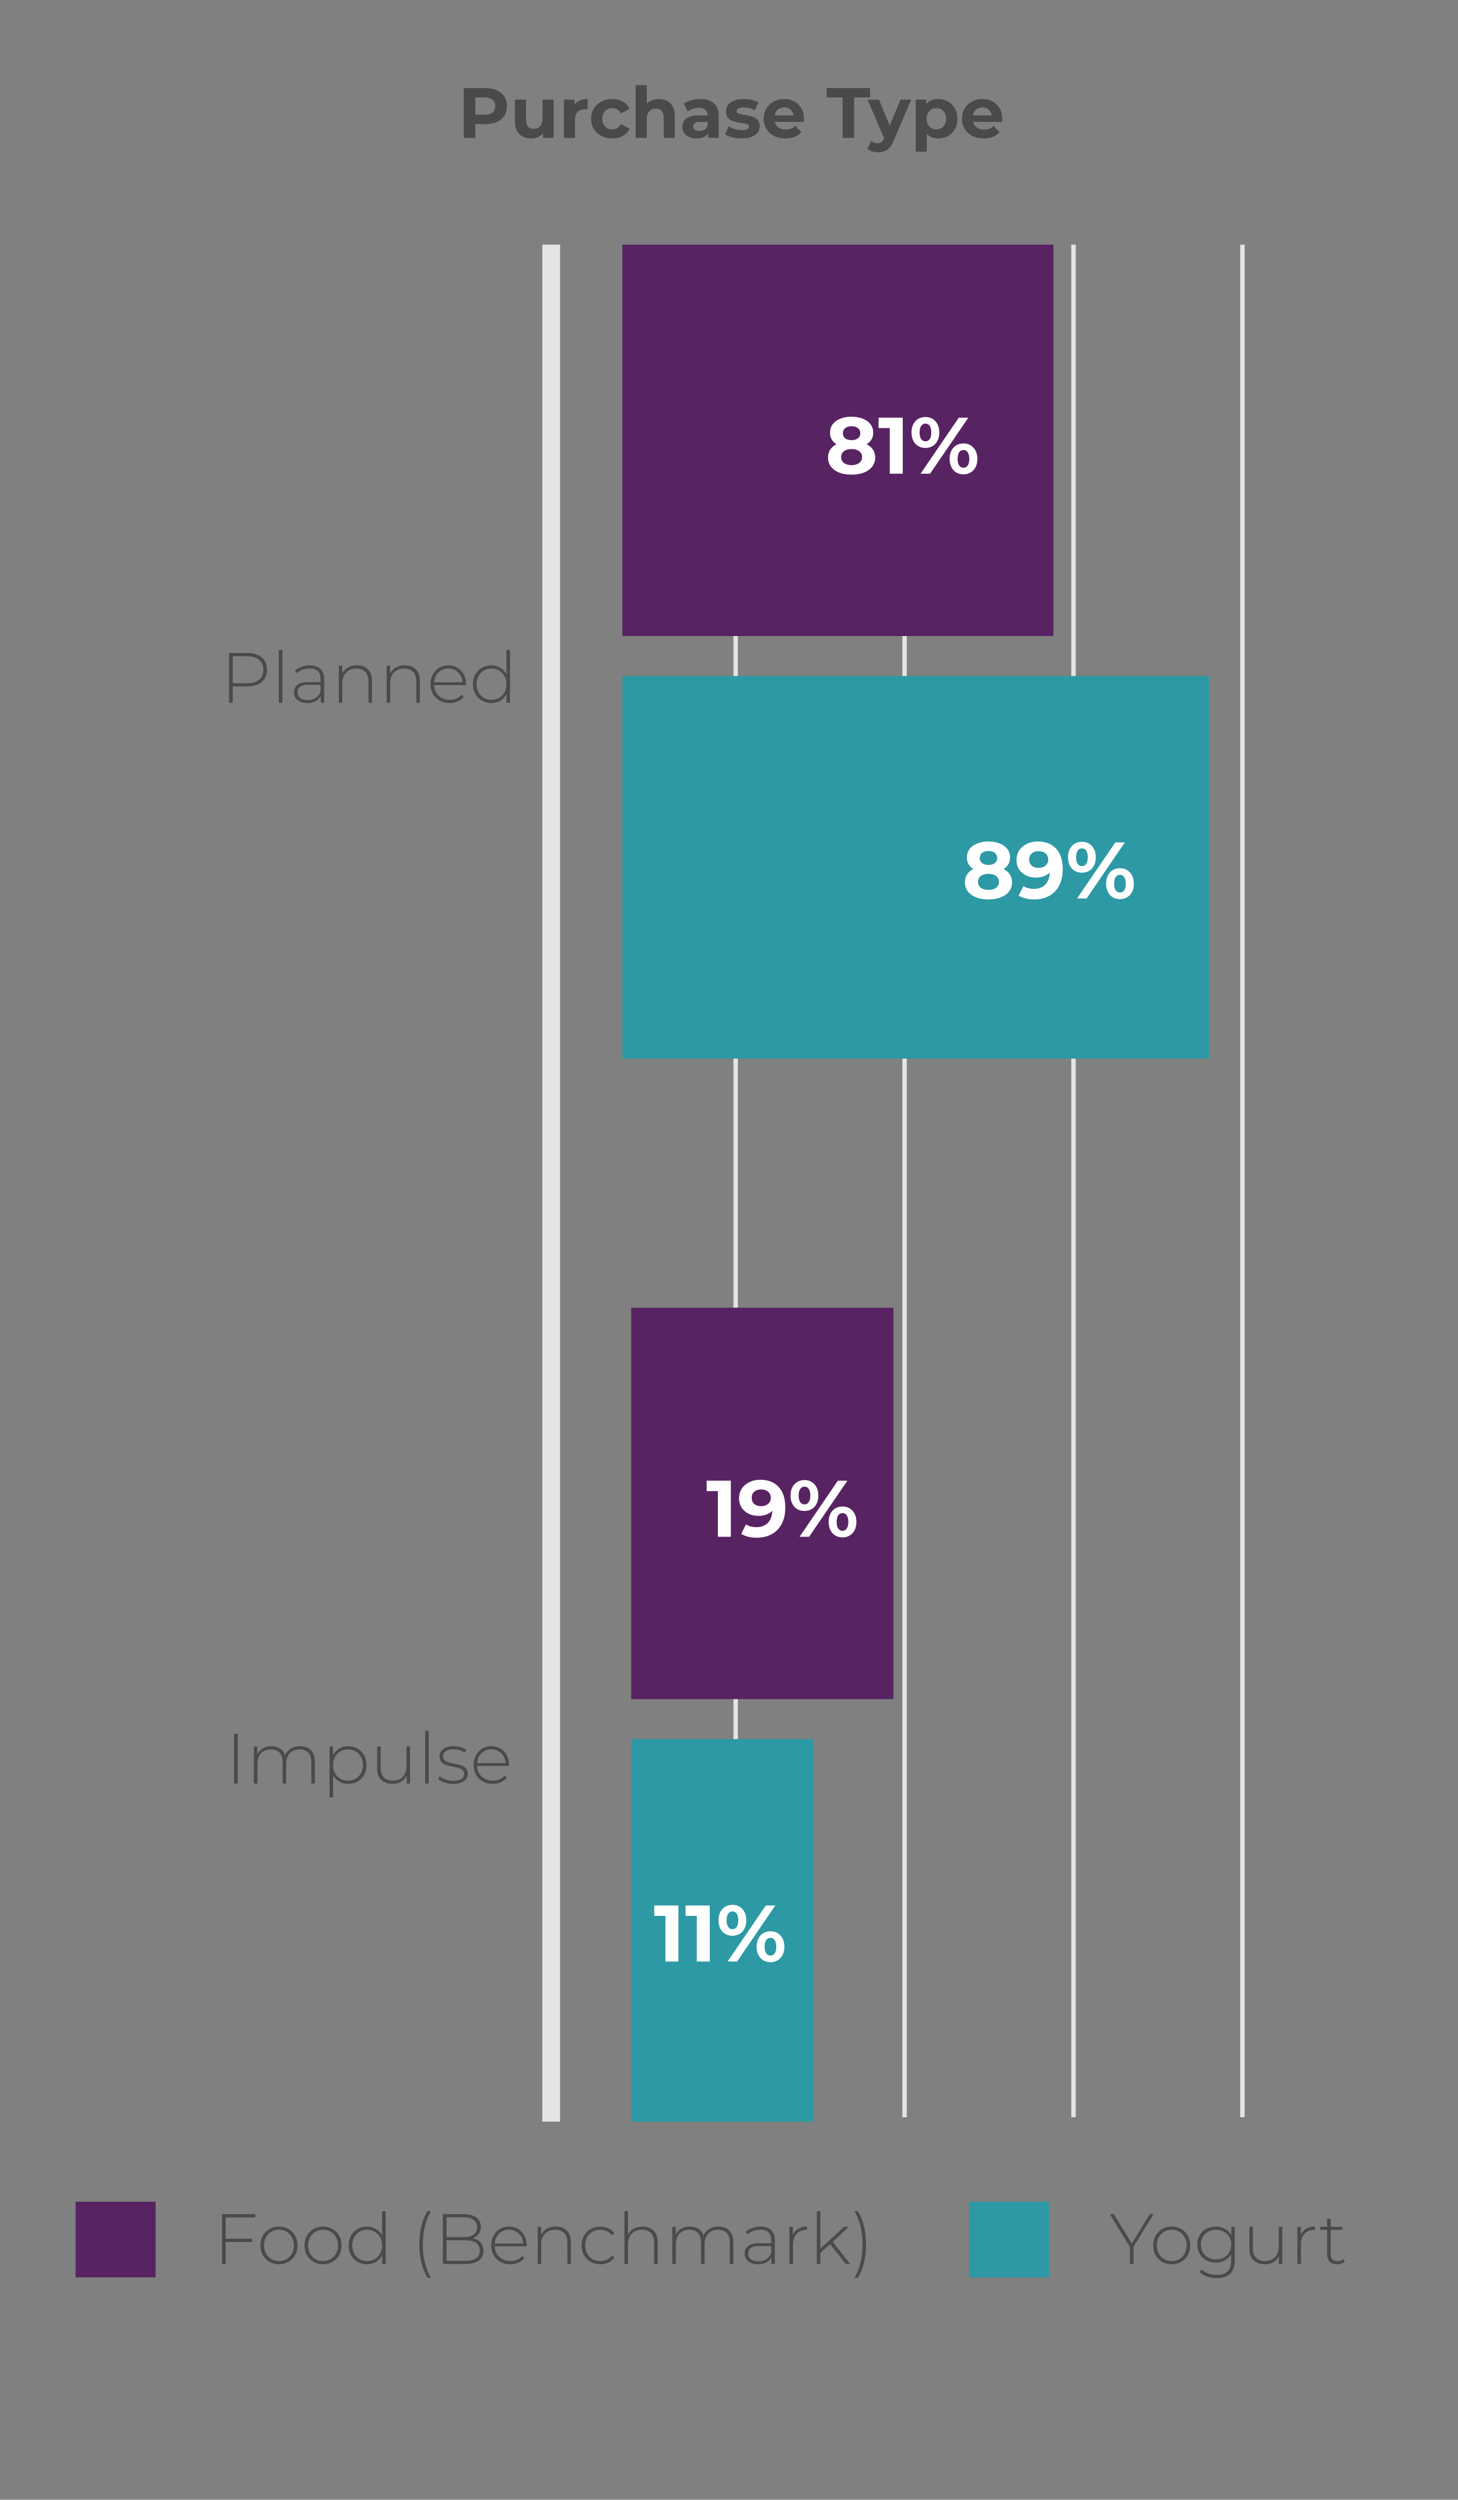 <svg width="328" height="562" viewBox="0 0 328 562" fill="none" xmlns="http://www.w3.org/2000/svg">
<rect x="0" y="0" width="328" height="562" fill="#808080" stroke="none"/>
<g clip-path="url(#clip0_31_248)">
<path d="M50.768 498.536V503.32H56.736V504.056H50.768V509H49.952V497.8H57.44V498.536H50.768ZM62.757 509.064C61.968 509.064 61.253 508.883 60.613 508.52C59.983 508.157 59.487 507.656 59.125 507.016C58.762 506.365 58.581 505.635 58.581 504.824C58.581 504.013 58.762 503.288 59.125 502.648C59.487 501.997 59.983 501.491 60.613 501.128C61.253 500.765 61.968 500.584 62.757 500.584C63.546 500.584 64.255 500.765 64.885 501.128C65.525 501.491 66.026 501.997 66.389 502.648C66.751 503.288 66.933 504.013 66.933 504.824C66.933 505.635 66.751 506.365 66.389 507.016C66.026 507.656 65.525 508.157 64.885 508.52C64.255 508.883 63.546 509.064 62.757 509.064ZM62.757 508.344C63.397 508.344 63.968 508.195 64.469 507.896C64.981 507.597 65.381 507.181 65.669 506.648C65.968 506.115 66.117 505.507 66.117 504.824C66.117 504.141 65.968 503.533 65.669 503C65.381 502.467 64.981 502.051 64.469 501.752C63.968 501.453 63.397 501.304 62.757 501.304C62.117 501.304 61.541 501.453 61.029 501.752C60.528 502.051 60.127 502.467 59.829 503C59.541 503.533 59.397 504.141 59.397 504.824C59.397 505.507 59.541 506.115 59.829 506.648C60.127 507.181 60.528 507.597 61.029 507.896C61.541 508.195 62.117 508.344 62.757 508.344ZM72.679 509.064C71.889 509.064 71.175 508.883 70.535 508.52C69.905 508.157 69.409 507.656 69.047 507.016C68.684 506.365 68.503 505.635 68.503 504.824C68.503 504.013 68.684 503.288 69.047 502.648C69.409 501.997 69.905 501.491 70.535 501.128C71.175 500.765 71.889 500.584 72.679 500.584C73.468 500.584 74.177 500.765 74.807 501.128C75.447 501.491 75.948 501.997 76.311 502.648C76.673 503.288 76.855 504.013 76.855 504.824C76.855 505.635 76.673 506.365 76.311 507.016C75.948 507.656 75.447 508.157 74.807 508.52C74.177 508.883 73.468 509.064 72.679 509.064ZM72.679 508.344C73.319 508.344 73.889 508.195 74.391 507.896C74.903 507.597 75.303 507.181 75.591 506.648C75.889 506.115 76.039 505.507 76.039 504.824C76.039 504.141 75.889 503.533 75.591 503C75.303 502.467 74.903 502.051 74.391 501.752C73.889 501.453 73.319 501.304 72.679 501.304C72.039 501.304 71.463 501.453 70.951 501.752C70.449 502.051 70.049 502.467 69.751 503C69.463 503.533 69.319 504.141 69.319 504.824C69.319 505.507 69.463 506.115 69.751 506.648C70.049 507.181 70.449 507.597 70.951 507.896C71.463 508.195 72.039 508.344 72.679 508.344ZM86.761 497.128V509H85.977V507.032C85.646 507.683 85.182 508.184 84.585 508.536C83.987 508.888 83.31 509.064 82.553 509.064C81.774 509.064 81.07 508.883 80.441 508.52C79.811 508.157 79.315 507.656 78.953 507.016C78.601 506.376 78.425 505.645 78.425 504.824C78.425 504.003 78.601 503.272 78.953 502.632C79.315 501.981 79.811 501.48 80.441 501.128C81.07 500.765 81.774 500.584 82.553 500.584C83.299 500.584 83.966 500.76 84.553 501.112C85.15 501.464 85.619 501.955 85.961 502.584V497.128H86.761ZM82.601 508.344C83.241 508.344 83.811 508.195 84.313 507.896C84.825 507.597 85.225 507.181 85.513 506.648C85.811 506.115 85.961 505.507 85.961 504.824C85.961 504.141 85.811 503.533 85.513 503C85.225 502.467 84.825 502.051 84.313 501.752C83.811 501.453 83.241 501.304 82.601 501.304C81.961 501.304 81.385 501.453 80.873 501.752C80.371 502.051 79.971 502.467 79.673 503C79.385 503.533 79.241 504.141 79.241 504.824C79.241 505.507 79.385 506.115 79.673 506.648C79.971 507.181 80.371 507.597 80.873 507.896C81.385 508.195 81.961 508.344 82.601 508.344ZM96.163 512.104C95.576 511.123 95.123 509.997 94.803 508.728C94.493 507.459 94.339 506.088 94.339 504.616C94.339 503.144 94.493 501.768 94.803 500.488C95.123 499.197 95.576 498.077 96.163 497.128H96.931C95.725 499.187 95.123 501.683 95.123 504.616C95.123 507.549 95.725 510.045 96.931 512.104H96.163ZM106.296 503.224C107.096 503.373 107.704 503.688 108.12 504.168C108.546 504.648 108.76 505.272 108.76 506.04C108.76 506.989 108.413 507.72 107.72 508.232C107.026 508.744 105.997 509 104.632 509H99.639V497.8H104.312C105.528 497.8 106.472 498.051 107.144 498.552C107.826 499.043 108.168 499.747 108.168 500.664C108.168 501.304 107.997 501.843 107.656 502.28C107.325 502.717 106.872 503.032 106.296 503.224ZM100.456 498.504V502.968H104.28C105.261 502.968 106.013 502.781 106.536 502.408C107.069 502.024 107.336 501.464 107.336 500.728C107.336 500.003 107.069 499.453 106.536 499.08C106.013 498.696 105.261 498.504 104.28 498.504H100.456ZM104.632 508.296C105.72 508.296 106.541 508.109 107.095 507.736C107.661 507.352 107.944 506.765 107.944 505.976C107.944 505.187 107.661 504.605 107.095 504.232C106.541 503.859 105.72 503.672 104.632 503.672H100.456V508.296H104.632ZM118.471 505.016H111.287C111.308 505.667 111.473 506.248 111.783 506.76C112.092 507.261 112.508 507.651 113.031 507.928C113.564 508.205 114.161 508.344 114.823 508.344C115.367 508.344 115.868 508.248 116.327 508.056C116.796 507.853 117.185 507.56 117.495 507.176L117.959 507.704C117.596 508.141 117.137 508.477 116.583 508.712C116.039 508.947 115.447 509.064 114.807 509.064C113.975 509.064 113.233 508.883 112.583 508.52C111.932 508.157 111.42 507.656 111.047 507.016C110.684 506.376 110.503 505.645 110.503 504.824C110.503 504.013 110.673 503.288 111.015 502.648C111.367 501.997 111.847 501.491 112.455 501.128C113.063 500.765 113.745 500.584 114.503 500.584C115.26 500.584 115.937 500.765 116.535 501.128C117.143 501.48 117.617 501.976 117.959 502.616C118.311 503.256 118.487 503.981 118.487 504.792L118.471 505.016ZM114.503 501.288C113.916 501.288 113.388 501.421 112.919 501.688C112.449 501.944 112.071 502.312 111.783 502.792C111.505 503.261 111.345 503.795 111.303 504.392H117.703C117.671 503.795 117.511 503.261 117.223 502.792C116.935 502.323 116.556 501.955 116.087 501.688C115.617 501.421 115.089 501.288 114.503 501.288ZM125.042 500.584C126.087 500.584 126.914 500.888 127.522 501.496C128.13 502.104 128.434 502.979 128.434 504.12V509H127.634V504.184C127.634 503.245 127.394 502.531 126.914 502.04C126.444 501.549 125.783 501.304 124.93 501.304C123.948 501.304 123.175 501.597 122.61 502.184C122.044 502.771 121.762 503.56 121.762 504.552V509H120.962V500.648H121.73V502.456C122.018 501.869 122.444 501.411 123.01 501.08C123.586 500.749 124.263 500.584 125.042 500.584ZM135.055 509.064C134.244 509.064 133.519 508.883 132.879 508.52C132.239 508.157 131.738 507.656 131.375 507.016C131.012 506.365 130.831 505.635 130.831 504.824C130.831 504.003 131.012 503.272 131.375 502.632C131.738 501.981 132.239 501.48 132.879 501.128C133.519 500.765 134.244 500.584 135.055 500.584C135.727 500.584 136.335 500.717 136.879 500.984C137.434 501.24 137.882 501.619 138.223 502.12L137.631 502.552C137.332 502.136 136.959 501.827 136.511 501.624C136.074 501.411 135.588 501.304 135.055 501.304C134.404 501.304 133.818 501.453 133.295 501.752C132.783 502.04 132.378 502.451 132.079 502.984C131.791 503.517 131.647 504.131 131.647 504.824C131.647 505.517 131.791 506.131 132.079 506.664C132.378 507.197 132.783 507.613 133.295 507.912C133.818 508.2 134.404 508.344 135.055 508.344C135.588 508.344 136.074 508.243 136.511 508.04C136.959 507.827 137.332 507.512 137.631 507.096L138.223 507.528C137.882 508.029 137.434 508.413 136.879 508.68C136.335 508.936 135.727 509.064 135.055 509.064ZM144.557 500.584C145.603 500.584 146.429 500.888 147.037 501.496C147.645 502.104 147.949 502.979 147.949 504.12V509H147.149V504.184C147.149 503.245 146.909 502.531 146.429 502.04C145.96 501.549 145.299 501.304 144.445 501.304C143.464 501.304 142.691 501.597 142.125 502.184C141.56 502.771 141.277 503.56 141.277 504.552V509H140.477V497.128H141.277V502.392C141.565 501.816 141.992 501.373 142.557 501.064C143.123 500.744 143.789 500.584 144.557 500.584ZM161.643 500.584C162.678 500.584 163.488 500.888 164.075 501.496C164.672 502.104 164.971 502.979 164.971 504.12V509H164.171V504.184C164.171 503.245 163.942 502.531 163.483 502.04C163.024 501.549 162.384 501.304 161.563 501.304C160.624 501.304 159.878 501.597 159.323 502.184C158.779 502.771 158.507 503.56 158.507 504.552V509H157.707V504.184C157.707 503.245 157.478 502.531 157.019 502.04C156.56 501.549 155.92 501.304 155.099 501.304C154.16 501.304 153.414 501.597 152.859 502.184C152.315 502.771 152.043 503.56 152.043 504.552V509H151.243V500.648H152.011V502.44C152.288 501.853 152.699 501.4 153.243 501.08C153.798 500.749 154.454 500.584 155.211 500.584C155.968 500.584 156.608 500.755 157.131 501.096C157.664 501.437 158.043 501.939 158.267 502.6C158.544 501.981 158.976 501.491 159.563 501.128C160.16 500.765 160.854 500.584 161.643 500.584ZM171.09 500.584C172.125 500.584 172.919 500.851 173.474 501.384C174.029 501.907 174.306 502.68 174.306 503.704V509H173.538V507.512C173.271 508.003 172.882 508.387 172.37 508.664C171.858 508.931 171.245 509.064 170.53 509.064C169.602 509.064 168.866 508.845 168.322 508.408C167.789 507.971 167.522 507.395 167.522 506.68C167.522 505.987 167.767 505.427 168.258 505C168.759 504.563 169.554 504.344 170.642 504.344H173.506V503.672C173.506 502.893 173.293 502.301 172.866 501.896C172.45 501.491 171.837 501.288 171.026 501.288C170.471 501.288 169.938 501.384 169.426 501.576C168.925 501.768 168.498 502.024 168.146 502.344L167.746 501.768C168.162 501.395 168.663 501.107 169.25 500.904C169.837 500.691 170.45 500.584 171.09 500.584ZM170.642 508.408C171.335 508.408 171.922 508.248 172.402 507.928C172.893 507.608 173.261 507.144 173.506 506.536V504.968H170.658C169.837 504.968 169.239 505.117 168.866 505.416C168.503 505.715 168.322 506.125 168.322 506.648C168.322 507.192 168.525 507.624 168.93 507.944C169.335 508.253 169.906 508.408 170.642 508.408ZM178.37 502.472C178.626 501.864 179.026 501.4 179.57 501.08C180.114 500.749 180.776 500.584 181.554 500.584V501.368L181.362 501.352C180.434 501.352 179.709 501.645 179.186 502.232C178.664 502.808 178.402 503.613 178.402 504.648V509H177.602V500.648H178.37V502.472ZM186.735 504.536L184.559 506.52V509H183.759V497.128H184.559V505.528L189.903 500.648H190.927L187.327 504.024L191.279 509H190.286L186.735 504.536ZM192.237 512.104C192.855 511.059 193.309 509.917 193.597 508.68C193.885 507.443 194.029 506.088 194.029 504.616C194.029 503.144 193.885 501.789 193.597 500.552C193.309 499.315 192.855 498.173 192.237 497.128H192.989C193.586 498.077 194.039 499.197 194.349 500.488C194.669 501.768 194.829 503.144 194.829 504.616C194.829 506.088 194.669 507.464 194.349 508.744C194.039 510.013 193.586 511.133 192.989 512.104H192.237Z" fill="#4A4A4A"/>
<rect x="17" y="495" width="18" height="17" fill="#582362"/>
<path d="M109.184 19.8C110.176 19.8 111.034 19.965 111.76 20.296C112.496 20.627 113.061 21.096 113.456 21.704C113.85 22.312 114.048 23.032 114.048 23.864C114.048 24.685 113.85 25.405 113.456 26.024C113.061 26.632 112.496 27.101 111.76 27.432C111.034 27.752 110.176 27.912 109.184 27.912H106.928V31H104.336V19.8H109.184ZM109.04 25.8C109.818 25.8 110.41 25.635 110.816 25.304C111.221 24.963 111.424 24.483 111.424 23.864C111.424 23.235 111.221 22.755 110.816 22.424C110.41 22.083 109.818 21.912 109.04 21.912H106.928V25.8H109.04ZM124.551 22.392V31H122.183V29.976C121.852 30.349 121.457 30.637 120.999 30.84C120.54 31.032 120.044 31.128 119.511 31.128C118.38 31.128 117.484 30.803 116.823 30.152C116.161 29.501 115.831 28.536 115.831 27.256V22.392H118.327V26.888C118.327 28.275 118.908 28.968 120.071 28.968C120.668 28.968 121.148 28.776 121.511 28.392C121.873 27.997 122.055 27.416 122.055 26.648V22.392H124.551ZM129.247 23.528C129.546 23.112 129.946 22.797 130.447 22.584C130.959 22.371 131.546 22.264 132.207 22.264V24.568C131.93 24.547 131.743 24.536 131.647 24.536C130.932 24.536 130.372 24.739 129.967 25.144C129.562 25.539 129.359 26.136 129.359 26.936V31H126.863V22.392H129.247V23.528ZM137.773 31.128C136.856 31.128 136.029 30.941 135.293 30.568C134.568 30.184 133.997 29.656 133.581 28.984C133.176 28.312 132.973 27.549 132.973 26.696C132.973 25.843 133.176 25.08 133.581 24.408C133.997 23.736 134.568 23.213 135.293 22.84C136.029 22.456 136.856 22.264 137.773 22.264C138.68 22.264 139.469 22.456 140.141 22.84C140.824 23.213 141.32 23.752 141.629 24.456L139.693 25.496C139.245 24.707 138.6 24.312 137.757 24.312C137.106 24.312 136.568 24.525 136.141 24.952C135.714 25.379 135.501 25.96 135.501 26.696C135.501 27.432 135.714 28.013 136.141 28.44C136.568 28.867 137.106 29.08 137.757 29.08C138.61 29.08 139.256 28.685 139.693 27.896L141.629 28.952C141.32 29.635 140.824 30.168 140.141 30.552C139.469 30.936 138.68 31.128 137.773 31.128ZM148.236 22.264C149.302 22.264 150.161 22.584 150.812 23.224C151.473 23.864 151.804 24.813 151.804 26.072V31H149.308V26.456C149.308 25.773 149.158 25.267 148.86 24.936C148.561 24.595 148.129 24.424 147.564 24.424C146.934 24.424 146.433 24.621 146.06 25.016C145.686 25.4 145.5 25.976 145.5 26.744V31H143.004V19.128H145.5V23.288C145.83 22.957 146.23 22.707 146.7 22.536C147.169 22.355 147.681 22.264 148.236 22.264ZM157.538 22.264C158.871 22.264 159.895 22.584 160.61 23.224C161.325 23.853 161.682 24.808 161.682 26.088V31H159.346V29.928C158.877 30.728 158.002 31.128 156.722 31.128C156.061 31.128 155.485 31.016 154.994 30.792C154.514 30.568 154.146 30.259 153.89 29.864C153.634 29.469 153.506 29.021 153.506 28.52C153.506 27.72 153.805 27.091 154.402 26.632C155.01 26.173 155.943 25.944 157.202 25.944H159.186C159.186 25.4 159.021 24.984 158.69 24.696C158.359 24.397 157.863 24.248 157.202 24.248C156.743 24.248 156.29 24.323 155.842 24.472C155.405 24.611 155.031 24.803 154.722 25.048L153.826 23.304C154.295 22.973 154.855 22.717 155.506 22.536C156.167 22.355 156.845 22.264 157.538 22.264ZM157.346 29.448C157.773 29.448 158.151 29.352 158.482 29.16C158.813 28.957 159.047 28.664 159.186 28.28V27.4H157.474C156.45 27.4 155.938 27.736 155.938 28.408C155.938 28.728 156.061 28.984 156.306 29.176C156.562 29.357 156.909 29.448 157.346 29.448ZM166.837 31.128C166.122 31.128 165.424 31.043 164.741 30.872C164.058 30.691 163.514 30.467 163.109 30.2L163.941 28.408C164.325 28.653 164.789 28.856 165.333 29.016C165.877 29.165 166.41 29.24 166.933 29.24C167.989 29.24 168.517 28.979 168.517 28.456C168.517 28.211 168.373 28.035 168.085 27.928C167.797 27.821 167.354 27.731 166.757 27.656C166.053 27.549 165.472 27.427 165.013 27.288C164.554 27.149 164.154 26.904 163.813 26.552C163.482 26.2 163.317 25.699 163.317 25.048C163.317 24.504 163.472 24.024 163.781 23.608C164.101 23.181 164.56 22.851 165.157 22.616C165.765 22.381 166.48 22.264 167.301 22.264C167.909 22.264 168.512 22.333 169.109 22.472C169.717 22.6 170.218 22.781 170.613 23.016L169.781 24.792C169.024 24.365 168.197 24.152 167.301 24.152C166.768 24.152 166.368 24.227 166.101 24.376C165.834 24.525 165.701 24.717 165.701 24.952C165.701 25.219 165.845 25.405 166.133 25.512C166.421 25.619 166.88 25.72 167.509 25.816C168.213 25.933 168.789 26.061 169.237 26.2C169.685 26.328 170.074 26.568 170.405 26.92C170.736 27.272 170.901 27.763 170.901 28.392C170.901 28.925 170.741 29.4 170.421 29.816C170.101 30.232 169.632 30.557 169.013 30.792C168.405 31.016 167.68 31.128 166.837 31.128ZM180.873 26.728C180.873 26.76 180.857 26.984 180.825 27.4H174.313C174.43 27.933 174.708 28.355 175.145 28.664C175.582 28.973 176.126 29.128 176.777 29.128C177.225 29.128 177.62 29.064 177.961 28.936C178.313 28.797 178.638 28.584 178.937 28.296L180.265 29.736C179.454 30.664 178.27 31.128 176.713 31.128C175.742 31.128 174.884 30.941 174.137 30.568C173.39 30.184 172.814 29.656 172.409 28.984C172.004 28.312 171.801 27.549 171.801 26.696C171.801 25.853 171.998 25.096 172.393 24.424C172.798 23.741 173.348 23.213 174.041 22.84C174.745 22.456 175.529 22.264 176.393 22.264C177.236 22.264 177.998 22.445 178.681 22.808C179.364 23.171 179.897 23.693 180.281 24.376C180.676 25.048 180.873 25.832 180.873 26.728ZM176.409 24.152C175.844 24.152 175.369 24.312 174.985 24.632C174.601 24.952 174.366 25.389 174.281 25.944H178.521C178.436 25.4 178.201 24.968 177.817 24.648C177.433 24.317 176.964 24.152 176.409 24.152ZM189.562 21.912H185.978V19.8H195.738V21.912H192.154V31H189.562V21.912ZM204.985 22.392L201.097 31.528C200.702 32.52 200.212 33.219 199.625 33.624C199.049 34.029 198.35 34.232 197.529 34.232C197.081 34.232 196.638 34.163 196.201 34.024C195.764 33.885 195.406 33.693 195.129 33.448L196.041 31.672C196.233 31.843 196.452 31.976 196.697 32.072C196.953 32.168 197.204 32.216 197.449 32.216C197.79 32.216 198.068 32.131 198.281 31.96C198.494 31.8 198.686 31.528 198.857 31.144L198.889 31.064L195.161 22.392H197.737L200.153 28.232L202.585 22.392H204.985ZM211.092 22.264C211.892 22.264 212.617 22.451 213.268 22.824C213.929 23.187 214.446 23.704 214.82 24.376C215.193 25.037 215.38 25.811 215.38 26.696C215.38 27.581 215.193 28.36 214.82 29.032C214.446 29.693 213.929 30.211 213.268 30.584C212.617 30.947 211.892 31.128 211.092 31.128C209.993 31.128 209.129 30.781 208.5 30.088V34.104H206.004V22.392H208.388V23.384C209.006 22.637 209.908 22.264 211.092 22.264ZM210.66 29.08C211.3 29.08 211.822 28.867 212.228 28.44C212.644 28.003 212.852 27.421 212.852 26.696C212.852 25.971 212.644 25.395 212.228 24.968C211.822 24.531 211.3 24.312 210.66 24.312C210.02 24.312 209.492 24.531 209.076 24.968C208.67 25.395 208.468 25.971 208.468 26.696C208.468 27.421 208.67 28.003 209.076 28.44C209.492 28.867 210.02 29.08 210.66 29.08ZM225.482 26.728C225.482 26.76 225.466 26.984 225.434 27.4H218.922C219.04 27.933 219.317 28.355 219.754 28.664C220.192 28.973 220.736 29.128 221.386 29.128C221.834 29.128 222.229 29.064 222.57 28.936C222.922 28.797 223.248 28.584 223.546 28.296L224.874 29.736C224.064 30.664 222.88 31.128 221.322 31.128C220.352 31.128 219.493 30.941 218.746 30.568C218 30.184 217.424 29.656 217.018 28.984C216.613 28.312 216.41 27.549 216.41 26.696C216.41 25.853 216.608 25.096 217.002 24.424C217.408 23.741 217.957 23.213 218.65 22.84C219.354 22.456 220.138 22.264 221.002 22.264C221.845 22.264 222.608 22.445 223.29 22.808C223.973 23.171 224.506 23.693 224.89 24.376C225.285 25.048 225.482 25.832 225.482 26.728ZM221.018 24.152C220.453 24.152 219.978 24.312 219.594 24.632C219.21 24.952 218.976 25.389 218.89 25.944H223.13C223.045 25.4 222.81 24.968 222.426 24.648C222.042 24.317 221.573 24.152 221.018 24.152Z" fill="#4A4A4A"/>
<path d="M55.554 146.8C56.962 146.8 58.066 147.136 58.866 147.808C59.666 148.469 60.066 149.392 60.066 150.576C60.066 151.749 59.666 152.672 58.866 153.344C58.066 154.005 56.962 154.336 55.554 154.336L52.354 154.336L52.354 158L51.538 158L51.538 146.8L55.554 146.8ZM55.554 153.6C56.749 153.6 57.661 153.339 58.29 152.816C58.919 152.293 59.234 151.547 59.234 150.576C59.234 149.605 58.919 148.859 58.29 148.336C57.661 147.803 56.749 147.536 55.554 147.536L52.354 147.536L52.354 153.6L55.554 153.6ZM62.719 146.128L63.519 146.128L63.519 158L62.719 158L62.719 146.128ZM69.707 149.584C70.742 149.584 71.537 149.851 72.091 150.384C72.646 150.907 72.923 151.68 72.923 152.704L72.923 158L72.155 158L72.155 156.512C71.889 157.003 71.499 157.387 70.987 157.664C70.475 157.931 69.862 158.064 69.147 158.064C68.219 158.064 67.483 157.845 66.939 157.408C66.406 156.971 66.139 156.395 66.139 155.68C66.139 154.987 66.385 154.427 66.875 154C67.377 153.563 68.171 153.344 69.259 153.344L72.123 153.344L72.123 152.672C72.123 151.893 71.91 151.301 71.483 150.896C71.067 150.491 70.454 150.288 69.643 150.288C69.089 150.288 68.555 150.384 68.043 150.576C67.542 150.768 67.115 151.024 66.763 151.344L66.363 150.768C66.779 150.395 67.281 150.107 67.867 149.904C68.454 149.691 69.067 149.584 69.707 149.584ZM69.259 157.408C69.953 157.408 70.539 157.248 71.019 156.928C71.51 156.608 71.878 156.144 72.123 155.536L72.123 153.968L69.275 153.968C68.454 153.968 67.857 154.117 67.483 154.416C67.121 154.715 66.939 155.125 66.939 155.648C66.939 156.192 67.142 156.624 67.547 156.944C67.953 157.253 68.523 157.408 69.259 157.408ZM80.299 149.584C81.345 149.584 82.171 149.888 82.779 150.496C83.387 151.104 83.691 151.979 83.691 153.12L83.691 158L82.891 158L82.891 153.184C82.891 152.245 82.651 151.531 82.171 151.04C81.702 150.549 81.041 150.304 80.187 150.304C79.206 150.304 78.433 150.597 77.867 151.184C77.302 151.771 77.019 152.56 77.019 153.552L77.019 158L76.219 158L76.219 149.648L76.987 149.648L76.987 151.456C77.275 150.869 77.702 150.411 78.267 150.08C78.843 149.749 79.521 149.584 80.299 149.584ZM91.065 149.584C92.11 149.584 92.937 149.888 93.545 150.496C94.153 151.104 94.457 151.979 94.457 153.12L94.457 158L93.657 158L93.657 153.184C93.657 152.245 93.417 151.531 92.937 151.04C92.468 150.549 91.806 150.304 90.953 150.304C89.972 150.304 89.198 150.597 88.633 151.184C88.068 151.771 87.785 152.56 87.785 153.552L87.785 158L86.985 158L86.985 149.648L87.753 149.648L87.753 151.456C88.041 150.869 88.468 150.411 89.033 150.08C89.609 149.749 90.286 149.584 91.065 149.584ZM104.822 154.016L97.638 154.016C97.66 154.667 97.825 155.248 98.134 155.76C98.444 156.261 98.86 156.651 99.382 156.928C99.916 157.205 100.513 157.344 101.174 157.344C101.718 157.344 102.22 157.248 102.678 157.056C103.148 156.853 103.537 156.56 103.846 156.176L104.31 156.704C103.948 157.141 103.489 157.477 102.934 157.712C102.39 157.947 101.798 158.064 101.158 158.064C100.326 158.064 99.585 157.883 98.934 157.52C98.284 157.157 97.772 156.656 97.398 156.016C97.036 155.376 96.854 154.645 96.854 153.824C96.854 153.013 97.025 152.288 97.366 151.648C97.718 150.997 98.198 150.491 98.806 150.128C99.414 149.765 100.097 149.584 100.854 149.584C101.612 149.584 102.289 149.765 102.886 150.128C103.494 150.48 103.969 150.976 104.31 151.616C104.662 152.256 104.838 152.981 104.838 153.792L104.822 154.016ZM100.854 150.288C100.268 150.288 99.74 150.421 99.27 150.688C98.801 150.944 98.422 151.312 98.134 151.792C97.857 152.261 97.697 152.795 97.654 153.392L104.054 153.392C104.022 152.795 103.862 152.261 103.574 151.792C103.286 151.323 102.908 150.955 102.438 150.688C101.969 150.421 101.441 150.288 100.854 150.288ZM114.737 146.128L114.737 158L113.953 158L113.953 156.032C113.623 156.683 113.159 157.184 112.561 157.536C111.964 157.888 111.287 158.064 110.529 158.064C109.751 158.064 109.047 157.883 108.417 157.52C107.788 157.157 107.292 156.656 106.929 156.016C106.577 155.376 106.401 154.645 106.401 153.824C106.401 153.003 106.577 152.272 106.929 151.632C107.292 150.981 107.788 150.48 108.417 150.128C109.047 149.765 109.751 149.584 110.529 149.584C111.276 149.584 111.943 149.76 112.529 150.112C113.127 150.464 113.596 150.955 113.937 151.584L113.937 146.128L114.737 146.128ZM110.577 157.344C111.217 157.344 111.788 157.195 112.289 156.896C112.801 156.597 113.201 156.181 113.489 155.648C113.788 155.115 113.937 154.507 113.937 153.824C113.937 153.141 113.788 152.533 113.489 152C113.201 151.467 112.801 151.051 112.289 150.752C111.788 150.453 111.217 150.304 110.577 150.304C109.937 150.304 109.361 150.453 108.849 150.752C108.348 151.051 107.948 151.467 107.649 152C107.361 152.533 107.217 153.141 107.217 153.824C107.217 154.507 107.361 155.115 107.649 155.648C107.948 156.181 108.348 156.597 108.849 156.896C109.361 157.195 109.937 157.344 110.577 157.344Z" fill="#4A4A4A"/>
<path d="M52.647 389.8L53.463 389.8L53.463 401L52.647 401L52.647 389.8ZM67.51 392.584C68.545 392.584 69.355 392.888 69.942 393.496C70.539 394.104 70.838 394.979 70.838 396.12L70.838 401L70.038 401L70.038 396.184C70.038 395.245 69.809 394.531 69.35 394.04C68.891 393.549 68.251 393.304 67.43 393.304C66.491 393.304 65.745 393.597 65.19 394.184C64.646 394.771 64.374 395.56 64.374 396.552L64.374 401L63.574 401L63.574 396.184C63.574 395.245 63.345 394.531 62.886 394.04C62.427 393.549 61.787 393.304 60.966 393.304C60.027 393.304 59.281 393.597 58.726 394.184C58.182 394.771 57.91 395.56 57.91 396.552L57.91 401L57.11 401L57.11 392.648L57.878 392.648L57.878 394.44C58.155 393.853 58.566 393.4 59.11 393.08C59.665 392.749 60.321 392.584 61.078 392.584C61.835 392.584 62.475 392.755 62.998 393.096C63.531 393.437 63.91 393.939 64.134 394.6C64.411 393.981 64.843 393.491 65.43 393.128C66.027 392.765 66.721 392.584 67.51 392.584ZM78.333 392.584C79.112 392.584 79.816 392.765 80.445 393.128C81.075 393.491 81.565 393.992 81.917 394.632C82.28 395.272 82.461 396.003 82.461 396.824C82.461 397.645 82.28 398.381 81.917 399.032C81.565 399.672 81.075 400.173 80.445 400.536C79.816 400.888 79.112 401.064 78.333 401.064C77.597 401.064 76.931 400.893 76.333 400.552C75.736 400.2 75.272 399.715 74.941 399.096L74.941 404.104L74.141 404.104L74.141 392.648L74.909 392.648L74.909 394.616C75.24 393.976 75.704 393.48 76.301 393.128C76.909 392.765 77.587 392.584 78.333 392.584ZM78.285 400.344C78.925 400.344 79.501 400.195 80.013 399.896C80.525 399.597 80.925 399.181 81.213 398.648C81.512 398.115 81.661 397.507 81.661 396.824C81.661 396.141 81.512 395.533 81.213 395C80.925 394.467 80.525 394.051 80.013 393.752C79.501 393.453 78.925 393.304 78.285 393.304C77.645 393.304 77.069 393.453 76.557 393.752C76.056 394.051 75.656 394.467 75.357 395C75.069 395.533 74.925 396.141 74.925 396.824C74.925 397.507 75.069 398.115 75.357 398.648C75.656 399.181 76.056 399.597 76.557 399.896C77.069 400.195 77.645 400.344 78.285 400.344ZM92.25 392.648L92.25 401L91.482 401L91.482 399.208C91.205 399.795 90.794 400.253 90.25 400.584C89.706 400.904 89.066 401.064 88.33 401.064C87.242 401.064 86.389 400.76 85.77 400.152C85.151 399.544 84.842 398.669 84.842 397.528L84.842 392.648L85.642 392.648L85.642 397.464C85.642 398.403 85.882 399.117 86.362 399.608C86.842 400.099 87.519 400.344 88.394 400.344C89.333 400.344 90.074 400.051 90.618 399.464C91.173 398.877 91.45 398.088 91.45 397.096L91.45 392.648L92.25 392.648ZM95.641 389.128L96.441 389.128L96.441 401L95.641 401L95.641 389.128ZM101.925 401.064C101.253 401.064 100.613 400.963 100.005 400.76C99.397 400.557 98.922 400.301 98.581 399.992L98.949 399.352C99.29 399.64 99.728 399.88 100.261 400.072C100.805 400.264 101.371 400.36 101.957 400.36C102.8 400.36 103.419 400.221 103.813 399.944C104.219 399.667 104.421 399.283 104.421 398.792C104.421 398.44 104.309 398.163 104.085 397.96C103.872 397.757 103.605 397.608 103.285 397.512C102.965 397.416 102.523 397.315 101.957 397.208C101.296 397.091 100.763 396.963 100.357 396.824C99.952 396.685 99.605 396.461 99.317 396.152C99.029 395.843 98.885 395.416 98.885 394.872C98.885 394.211 99.157 393.667 99.701 393.24C100.256 392.803 101.04 392.584 102.053 392.584C102.587 392.584 103.115 392.659 103.637 392.808C104.16 392.957 104.587 393.155 104.917 393.4L104.549 394.04C104.208 393.795 103.819 393.608 103.381 393.48C102.944 393.352 102.496 393.288 102.037 393.288C101.259 393.288 100.672 393.432 100.277 393.72C99.882 394.008 99.685 394.387 99.685 394.856C99.685 395.229 99.797 395.523 100.021 395.736C100.245 395.939 100.517 396.093 100.837 396.2C101.168 396.296 101.627 396.403 102.213 396.52C102.864 396.637 103.387 396.765 103.781 396.904C104.187 397.032 104.528 397.245 104.805 397.544C105.083 397.843 105.221 398.253 105.221 398.776C105.221 399.469 104.933 400.024 104.357 400.44C103.781 400.856 102.971 401.064 101.925 401.064ZM114.51 397.016L107.326 397.016C107.347 397.667 107.512 398.248 107.822 398.76C108.131 399.261 108.547 399.651 109.07 399.928C109.603 400.205 110.2 400.344 110.862 400.344C111.406 400.344 111.907 400.248 112.366 400.056C112.835 399.853 113.224 399.56 113.534 399.176L113.998 399.704C113.635 400.141 113.176 400.477 112.622 400.712C112.078 400.947 111.486 401.064 110.846 401.064C110.014 401.064 109.272 400.883 108.622 400.52C107.971 400.157 107.459 399.656 107.086 399.016C106.723 398.376 106.542 397.645 106.542 396.824C106.542 396.013 106.712 395.288 107.054 394.648C107.406 393.997 107.886 393.491 108.494 393.128C109.102 392.765 109.784 392.584 110.542 392.584C111.299 392.584 111.976 392.765 112.574 393.128C113.182 393.48 113.656 393.976 113.998 394.616C114.35 395.256 114.526 395.981 114.526 396.792L114.51 397.016ZM110.542 393.288C109.955 393.288 109.427 393.421 108.958 393.688C108.488 393.944 108.11 394.312 107.822 394.792C107.544 395.261 107.384 395.795 107.342 396.392L113.742 396.392C113.71 395.795 113.55 395.261 113.262 394.792C112.974 394.323 112.595 393.955 112.126 393.688C111.656 393.421 111.128 393.288 110.542 393.288Z" fill="#4A4A4A"/>
<line x1="241.5" y1="55" x2="241.5" y2="476" stroke="#E4E4E4"/>
<line x1="165.5" y1="55" x2="165.5" y2="476" stroke="#E4E4E4"/>
<line x1="279.5" y1="55" x2="279.5" y2="476" stroke="#E4E4E4"/>
<line x1="203.5" y1="55" x2="203.5" y2="476" stroke="#E4E4E4"/>
<line x1="124" y1="55" x2="124" y2="477" stroke="#E4E4E4" stroke-width="4"/>
<rect x="140" y="55" width="97" height="88" fill="#582362"/>
<rect x="140" y="152" width="132" height="86" fill="#2C99A4"/>
<path d="M194.966 99.876C195.59 100.188 196.064 100.596 196.388 101.1C196.724 101.604 196.892 102.186 196.892 102.846C196.892 103.626 196.67 104.31 196.226 104.898C195.782 105.474 195.158 105.924 194.354 106.248C193.55 106.56 192.62 106.716 191.564 106.716C190.508 106.716 189.578 106.56 188.774 106.248C187.982 105.924 187.364 105.474 186.92 104.898C186.488 104.31 186.272 103.626 186.272 102.846C186.272 102.186 186.434 101.604 186.758 101.1C187.094 100.596 187.568 100.188 188.18 99.876C187.712 99.588 187.352 99.228 187.1 98.796C186.848 98.352 186.722 97.848 186.722 97.284C186.722 96.552 186.926 95.916 187.334 95.376C187.742 94.836 188.312 94.422 189.044 94.134C189.776 93.834 190.616 93.684 191.564 93.684C192.524 93.684 193.37 93.834 194.102 94.134C194.846 94.422 195.422 94.836 195.83 95.376C196.238 95.916 196.442 96.552 196.442 97.284C196.442 97.848 196.316 98.352 196.064 98.796C195.812 99.228 195.446 99.588 194.966 99.876ZM191.564 95.826C190.976 95.826 190.502 95.97 190.142 96.258C189.794 96.534 189.62 96.918 189.62 97.41C189.62 97.89 189.794 98.268 190.142 98.544C190.49 98.82 190.964 98.958 191.564 98.958C192.164 98.958 192.644 98.82 193.004 98.544C193.364 98.268 193.544 97.89 193.544 97.41C193.544 96.918 193.364 96.534 193.004 96.258C192.644 95.97 192.164 95.826 191.564 95.826ZM191.564 104.574C192.296 104.574 192.872 104.412 193.292 104.088C193.724 103.752 193.94 103.308 193.94 102.756C193.94 102.204 193.724 101.766 193.292 101.442C192.872 101.118 192.296 100.956 191.564 100.956C190.844 100.956 190.274 101.118 189.854 101.442C189.434 101.766 189.224 102.204 189.224 102.756C189.224 103.32 189.434 103.764 189.854 104.088C190.274 104.412 190.844 104.574 191.564 104.574ZM203.086 93.9L203.086 106.5L200.17 106.5L200.17 96.24L197.65 96.24L197.65 93.9L203.086 93.9ZM208.191 100.704C207.267 100.704 206.511 100.392 205.923 99.768C205.347 99.132 205.059 98.286 205.059 97.23C205.059 96.174 205.347 95.334 205.923 94.71C206.511 94.074 207.267 93.756 208.191 93.756C209.115 93.756 209.865 94.074 210.441 94.71C211.017 95.334 211.305 96.174 211.305 97.23C211.305 98.286 211.017 99.132 210.441 99.768C209.865 100.392 209.115 100.704 208.191 100.704ZM215.697 93.9L217.839 93.9L209.235 106.5L207.093 106.5L215.697 93.9ZM208.191 99.228C208.599 99.228 208.917 99.06 209.145 98.724C209.385 98.388 209.505 97.89 209.505 97.23C209.505 96.57 209.385 96.072 209.145 95.736C208.917 95.4 208.599 95.232 208.191 95.232C207.795 95.232 207.477 95.406 207.237 95.754C206.997 96.09 206.877 96.582 206.877 97.23C206.877 97.878 206.997 98.376 207.237 98.724C207.477 99.06 207.795 99.228 208.191 99.228ZM216.741 106.644C216.141 106.644 215.601 106.506 215.121 106.23C214.653 105.942 214.287 105.534 214.023 105.006C213.759 104.478 213.627 103.866 213.627 103.17C213.627 102.474 213.759 101.862 214.023 101.334C214.287 100.806 214.653 100.404 215.121 100.128C215.601 99.84 216.141 99.696 216.741 99.696C217.665 99.696 218.415 100.014 218.991 100.65C219.579 101.274 219.873 102.114 219.873 103.17C219.873 104.226 219.579 105.072 218.991 105.708C218.415 106.332 217.665 106.644 216.741 106.644ZM216.741 105.168C217.149 105.168 217.467 105 217.695 104.664C217.935 104.316 218.055 103.818 218.055 103.17C218.055 102.522 217.935 102.03 217.695 101.694C217.467 101.346 217.149 101.172 216.741 101.172C216.345 101.172 216.027 101.34 215.787 101.676C215.547 102.012 215.427 102.51 215.427 103.17C215.427 103.83 215.547 104.328 215.787 104.664C216.027 105 216.345 105.168 216.741 105.168Z" fill="white"/>
<path d="M225.76 195.376C226.384 195.688 226.858 196.096 227.182 196.6C227.518 197.104 227.686 197.686 227.686 198.346C227.686 199.126 227.464 199.81 227.02 200.398C226.576 200.974 225.952 201.424 225.148 201.748C224.344 202.06 223.414 202.216 222.358 202.216C221.302 202.216 220.372 202.06 219.568 201.748C218.776 201.424 218.158 200.974 217.714 200.398C217.282 199.81 217.066 199.126 217.066 198.346C217.066 197.686 217.228 197.104 217.552 196.6C217.888 196.096 218.362 195.688 218.974 195.376C218.506 195.088 218.146 194.728 217.894 194.296C217.642 193.852 217.516 193.348 217.516 192.784C217.516 192.052 217.72 191.416 218.128 190.876C218.536 190.336 219.106 189.922 219.838 189.634C220.57 189.334 221.41 189.184 222.358 189.184C223.318 189.184 224.164 189.334 224.896 189.634C225.64 189.922 226.216 190.336 226.624 190.876C227.032 191.416 227.236 192.052 227.236 192.784C227.236 193.348 227.11 193.852 226.858 194.296C226.606 194.728 226.24 195.088 225.76 195.376ZM222.358 191.326C221.77 191.326 221.296 191.47 220.936 191.758C220.588 192.034 220.414 192.418 220.414 192.91C220.414 193.39 220.588 193.768 220.936 194.044C221.284 194.32 221.758 194.458 222.358 194.458C222.958 194.458 223.438 194.32 223.798 194.044C224.158 193.768 224.338 193.39 224.338 192.91C224.338 192.418 224.158 192.034 223.798 191.758C223.438 191.47 222.958 191.326 222.358 191.326ZM222.358 200.074C223.09 200.074 223.666 199.912 224.086 199.588C224.518 199.252 224.734 198.808 224.734 198.256C224.734 197.704 224.518 197.266 224.086 196.942C223.666 196.618 223.09 196.456 222.358 196.456C221.638 196.456 221.068 196.618 220.648 196.942C220.228 197.266 220.018 197.704 220.018 198.256C220.018 198.82 220.228 199.264 220.648 199.588C221.068 199.912 221.638 200.074 222.358 200.074ZM233.448 189.184C235.212 189.184 236.592 189.724 237.588 190.804C238.584 191.872 239.082 193.414 239.082 195.43C239.082 196.858 238.812 198.082 238.272 199.102C237.744 200.122 236.994 200.896 236.022 201.424C235.05 201.952 233.928 202.216 232.656 202.216C231.984 202.216 231.342 202.144 230.73 202C230.118 201.844 229.596 201.628 229.164 201.352L230.244 199.21C230.856 199.63 231.642 199.84 232.602 199.84C233.67 199.84 234.516 199.528 235.14 198.904C235.764 198.268 236.1 197.356 236.148 196.168C235.392 196.924 234.348 197.302 233.016 197.302C232.212 197.302 231.48 197.14 230.82 196.816C230.16 196.492 229.638 196.036 229.254 195.448C228.87 194.848 228.678 194.158 228.678 193.378C228.678 192.538 228.888 191.8 229.308 191.164C229.728 190.528 230.298 190.042 231.018 189.706C231.75 189.358 232.56 189.184 233.448 189.184ZM233.664 195.124C234.3 195.124 234.816 194.95 235.212 194.602C235.62 194.242 235.824 193.786 235.824 193.234C235.824 192.682 235.626 192.232 235.23 191.884C234.846 191.536 234.312 191.362 233.628 191.362C233.004 191.362 232.494 191.53 232.098 191.866C231.714 192.202 231.522 192.658 231.522 193.234C231.522 193.81 231.714 194.272 232.098 194.62C232.494 194.956 233.016 195.124 233.664 195.124ZM243.397 196.204C242.473 196.204 241.717 195.892 241.129 195.268C240.553 194.632 240.265 193.786 240.265 192.73C240.265 191.674 240.553 190.834 241.129 190.21C241.717 189.574 242.473 189.256 243.397 189.256C244.321 189.256 245.071 189.574 245.647 190.21C246.223 190.834 246.511 191.674 246.511 192.73C246.511 193.786 246.223 194.632 245.647 195.268C245.071 195.892 244.321 196.204 243.397 196.204ZM250.903 189.4L253.045 189.4L244.441 202L242.299 202L250.903 189.4ZM243.397 194.728C243.805 194.728 244.123 194.56 244.351 194.224C244.591 193.888 244.711 193.39 244.711 192.73C244.711 192.07 244.591 191.572 244.351 191.236C244.123 190.9 243.805 190.732 243.397 190.732C243.001 190.732 242.683 190.906 242.443 191.254C242.203 191.59 242.083 192.082 242.083 192.73C242.083 193.378 242.203 193.876 242.443 194.224C242.683 194.56 243.001 194.728 243.397 194.728ZM251.947 202.144C251.347 202.144 250.807 202.006 250.327 201.73C249.859 201.442 249.493 201.034 249.229 200.506C248.965 199.978 248.833 199.366 248.833 198.67C248.833 197.974 248.965 197.362 249.229 196.834C249.493 196.306 249.859 195.904 250.327 195.628C250.807 195.34 251.347 195.196 251.947 195.196C252.871 195.196 253.621 195.514 254.197 196.15C254.785 196.774 255.079 197.614 255.079 198.67C255.079 199.726 254.785 200.572 254.197 201.208C253.621 201.832 252.871 202.144 251.947 202.144ZM251.947 200.668C252.355 200.668 252.673 200.5 252.901 200.164C253.141 199.816 253.261 199.318 253.261 198.67C253.261 198.022 253.141 197.53 252.901 197.194C252.673 196.846 252.355 196.672 251.947 196.672C251.551 196.672 251.233 196.84 250.993 197.176C250.753 197.512 250.633 198.01 250.633 198.67C250.633 199.33 250.753 199.828 250.993 200.164C251.233 200.5 251.551 200.668 251.947 200.668Z" fill="white"/>
<rect x="142" y="294" width="59" height="88" fill="#582362"/>
<rect x="142" y="391" width="41" height="86" fill="#2C99A4"/>
<path d="M164.415 332.9L164.415 345.5L161.499 345.5L161.499 335.24L158.979 335.24L158.979 332.9L164.415 332.9ZM171.031 332.684C172.795 332.684 174.175 333.224 175.171 334.304C176.167 335.372 176.665 336.914 176.665 338.93C176.665 340.358 176.395 341.582 175.855 342.602C175.327 343.622 174.577 344.396 173.605 344.924C172.633 345.452 171.511 345.716 170.239 345.716C169.567 345.716 168.925 345.644 168.313 345.5C167.701 345.344 167.179 345.128 166.747 344.852L167.827 342.71C168.439 343.13 169.225 343.34 170.185 343.34C171.253 343.34 172.099 343.028 172.723 342.404C173.347 341.768 173.683 340.856 173.731 339.668C172.975 340.424 171.931 340.802 170.599 340.802C169.795 340.802 169.063 340.64 168.403 340.316C167.743 339.992 167.221 339.536 166.837 338.948C166.453 338.348 166.261 337.658 166.261 336.878C166.261 336.038 166.471 335.3 166.891 334.664C167.311 334.028 167.881 333.542 168.601 333.206C169.333 332.858 170.143 332.684 171.031 332.684ZM171.247 338.624C171.883 338.624 172.399 338.45 172.795 338.102C173.203 337.742 173.407 337.286 173.407 336.734C173.407 336.182 173.209 335.732 172.813 335.384C172.429 335.036 171.895 334.862 171.211 334.862C170.587 334.862 170.077 335.03 169.681 335.366C169.297 335.702 169.105 336.158 169.105 336.734C169.105 337.31 169.297 337.772 169.681 338.12C170.077 338.456 170.599 338.624 171.247 338.624ZM180.98 339.704C180.056 339.704 179.3 339.392 178.712 338.768C178.136 338.132 177.848 337.286 177.848 336.23C177.848 335.174 178.136 334.334 178.712 333.71C179.3 333.074 180.056 332.756 180.98 332.756C181.904 332.756 182.654 333.074 183.23 333.71C183.806 334.334 184.094 335.174 184.094 336.23C184.094 337.286 183.806 338.132 183.23 338.768C182.654 339.392 181.904 339.704 180.98 339.704ZM188.486 332.9L190.628 332.9L182.024 345.5L179.882 345.5L188.486 332.9ZM180.98 338.228C181.388 338.228 181.706 338.06 181.934 337.724C182.174 337.388 182.294 336.89 182.294 336.23C182.294 335.57 182.174 335.072 181.934 334.736C181.706 334.4 181.388 334.232 180.98 334.232C180.584 334.232 180.266 334.406 180.026 334.754C179.786 335.09 179.666 335.582 179.666 336.23C179.666 336.878 179.786 337.376 180.026 337.724C180.266 338.06 180.584 338.228 180.98 338.228ZM189.53 345.644C188.93 345.644 188.39 345.506 187.91 345.23C187.442 344.942 187.076 344.534 186.812 344.006C186.548 343.478 186.416 342.866 186.416 342.17C186.416 341.474 186.548 340.862 186.812 340.334C187.076 339.806 187.442 339.404 187.91 339.128C188.39 338.84 188.93 338.696 189.53 338.696C190.454 338.696 191.204 339.014 191.78 339.65C192.368 340.274 192.662 341.114 192.662 342.17C192.662 343.226 192.368 344.072 191.78 344.708C191.204 345.332 190.454 345.644 189.53 345.644ZM189.53 344.168C189.938 344.168 190.256 344 190.484 343.664C190.724 343.316 190.844 342.818 190.844 342.17C190.844 341.522 190.724 341.03 190.484 340.694C190.256 340.346 189.938 340.172 189.53 340.172C189.134 340.172 188.816 340.34 188.576 340.676C188.336 341.012 188.216 341.51 188.216 342.17C188.216 342.83 188.336 343.328 188.576 343.664C188.816 344 189.134 344.168 189.53 344.168Z" fill="white"/>
<path d="M152.621 428.4V441H149.705V430.74H147.185V428.4H152.621ZM159.669 428.4V441H156.753V430.74H154.233V428.4H159.669ZM164.774 435.204C163.85 435.204 163.094 434.892 162.506 434.268C161.93 433.632 161.642 432.786 161.642 431.73C161.642 430.674 161.93 429.834 162.506 429.21C163.094 428.574 163.85 428.256 164.774 428.256C165.698 428.256 166.448 428.574 167.024 429.21C167.6 429.834 167.888 430.674 167.888 431.73C167.888 432.786 167.6 433.632 167.024 434.268C166.448 434.892 165.698 435.204 164.774 435.204ZM172.28 428.4H174.422L165.818 441H163.676L172.28 428.4ZM164.774 433.728C165.182 433.728 165.5 433.56 165.728 433.224C165.968 432.888 166.088 432.39 166.088 431.73C166.088 431.07 165.968 430.572 165.728 430.236C165.5 429.9 165.182 429.732 164.774 429.732C164.378 429.732 164.06 429.906 163.82 430.254C163.58 430.59 163.46 431.082 163.46 431.73C163.46 432.378 163.58 432.876 163.82 433.224C164.06 433.56 164.378 433.728 164.774 433.728ZM173.324 441.144C172.724 441.144 172.184 441.006 171.704 440.73C171.236 440.442 170.87 440.034 170.606 439.506C170.342 438.978 170.21 438.366 170.21 437.67C170.21 436.974 170.342 436.362 170.606 435.834C170.87 435.306 171.236 434.904 171.704 434.628C172.184 434.34 172.724 434.196 173.324 434.196C174.248 434.196 174.998 434.514 175.574 435.15C176.162 435.774 176.456 436.614 176.456 437.67C176.456 438.726 176.162 439.572 175.574 440.208C174.998 440.832 174.248 441.144 173.324 441.144ZM173.324 439.668C173.732 439.668 174.05 439.5 174.278 439.164C174.518 438.816 174.638 438.318 174.638 437.67C174.638 437.022 174.518 436.53 174.278 436.194C174.05 435.846 173.732 435.672 173.324 435.672C172.928 435.672 172.61 435.84 172.37 436.176C172.13 436.512 172.01 437.01 172.01 437.67C172.01 438.33 172.13 438.828 172.37 439.164C172.61 439.5 172.928 439.668 173.324 439.668Z" fill="white"/>
<path d="M254.997 505.144V509H254.181V505.144L249.669 497.8H250.565L254.613 504.392L258.661 497.8H259.509L254.997 505.144ZM263.596 509.064C262.807 509.064 262.092 508.883 261.452 508.52C260.823 508.157 260.327 507.656 259.964 507.016C259.602 506.365 259.42 505.635 259.42 504.824C259.42 504.013 259.602 503.288 259.964 502.648C260.327 501.997 260.823 501.491 261.452 501.128C262.092 500.765 262.807 500.584 263.596 500.584C264.386 500.584 265.095 500.765 265.724 501.128C266.364 501.491 266.866 501.997 267.228 502.648C267.591 503.288 267.772 504.013 267.772 504.824C267.772 505.635 267.591 506.365 267.228 507.016C266.866 507.656 266.364 508.157 265.724 508.52C265.095 508.883 264.386 509.064 263.596 509.064ZM263.596 508.344C264.236 508.344 264.807 508.195 265.308 507.896C265.82 507.597 266.22 507.181 266.508 506.648C266.807 506.115 266.956 505.507 266.956 504.824C266.956 504.141 266.807 503.533 266.508 503C266.22 502.467 265.82 502.051 265.308 501.752C264.807 501.453 264.236 501.304 263.596 501.304C262.956 501.304 262.38 501.453 261.868 501.752C261.367 502.051 260.967 502.467 260.668 503C260.38 503.533 260.236 504.141 260.236 504.824C260.236 505.507 260.38 506.115 260.668 506.648C260.967 507.181 261.367 507.597 261.868 507.896C262.38 508.195 262.956 508.344 263.596 508.344ZM277.774 500.648V508.104C277.774 509.491 277.438 510.515 276.766 511.176C276.094 511.837 275.081 512.168 273.726 512.168C272.958 512.168 272.233 512.051 271.55 511.816C270.867 511.581 270.318 511.256 269.902 510.84L270.334 510.232C270.75 510.616 271.251 510.915 271.838 511.128C272.425 511.341 273.049 511.448 273.71 511.448C274.819 511.448 275.641 511.181 276.174 510.648C276.707 510.125 276.974 509.309 276.974 508.2V506.792C276.633 507.4 276.158 507.869 275.55 508.2C274.942 508.531 274.259 508.696 273.502 508.696C272.723 508.696 272.014 508.525 271.374 508.184C270.745 507.832 270.249 507.347 269.886 506.728C269.523 506.109 269.342 505.411 269.342 504.632C269.342 503.853 269.523 503.155 269.886 502.536C270.249 501.917 270.745 501.437 271.374 501.096C272.014 500.755 272.723 500.584 273.502 500.584C274.27 500.584 274.963 500.755 275.582 501.096C276.201 501.437 276.675 501.917 277.006 502.536V500.648H277.774ZM273.566 507.976C274.217 507.976 274.803 507.837 275.326 507.56C275.849 507.272 276.254 506.877 276.542 506.376C276.841 505.864 276.99 505.283 276.99 504.632C276.99 503.981 276.841 503.405 276.542 502.904C276.254 502.403 275.849 502.013 275.326 501.736C274.803 501.448 274.217 501.304 273.566 501.304C272.915 501.304 272.329 501.448 271.806 501.736C271.294 502.013 270.889 502.403 270.59 502.904C270.302 503.405 270.158 503.981 270.158 504.632C270.158 505.283 270.302 505.864 270.59 506.376C270.889 506.877 271.294 507.272 271.806 507.56C272.329 507.837 272.915 507.976 273.566 507.976ZM288.472 500.648V509H287.704V507.208C287.427 507.795 287.016 508.253 286.472 508.584C285.928 508.904 285.288 509.064 284.552 509.064C283.464 509.064 282.611 508.76 281.992 508.152C281.374 507.544 281.064 506.669 281.064 505.528V500.648H281.864V505.464C281.864 506.403 282.104 507.117 282.584 507.608C283.064 508.099 283.742 508.344 284.616 508.344C285.555 508.344 286.296 508.051 286.84 507.464C287.395 506.877 287.672 506.088 287.672 505.096V500.648H288.472ZM292.631 502.472C292.887 501.864 293.287 501.4 293.831 501.08C294.375 500.749 295.037 500.584 295.815 500.584V501.368L295.623 501.352C294.695 501.352 293.97 501.645 293.447 502.232C292.925 502.808 292.663 503.613 292.663 504.648V509H291.863V500.648H292.631V502.472ZM302.539 508.472C302.336 508.664 302.08 508.813 301.771 508.92C301.472 509.016 301.157 509.064 300.827 509.064C300.101 509.064 299.541 508.867 299.147 508.472C298.752 508.067 298.555 507.507 298.555 506.792V501.336H297.019V500.648H298.555V498.824H299.355V500.648H302.011V501.336H299.355V506.712C299.355 507.256 299.483 507.672 299.739 507.96C300.005 508.237 300.395 508.376 300.907 508.376C301.429 508.376 301.861 508.221 302.203 507.912L302.539 508.472Z" fill="#4A4A4A"/>
<rect x="218" y="495" width="18" height="17" fill="#2C99A4"/>
</g>
<defs>
<clipPath id="clip0_31_248">
<rect width="328" height="562" fill="white"/>
</clipPath>
</defs>
</svg>
